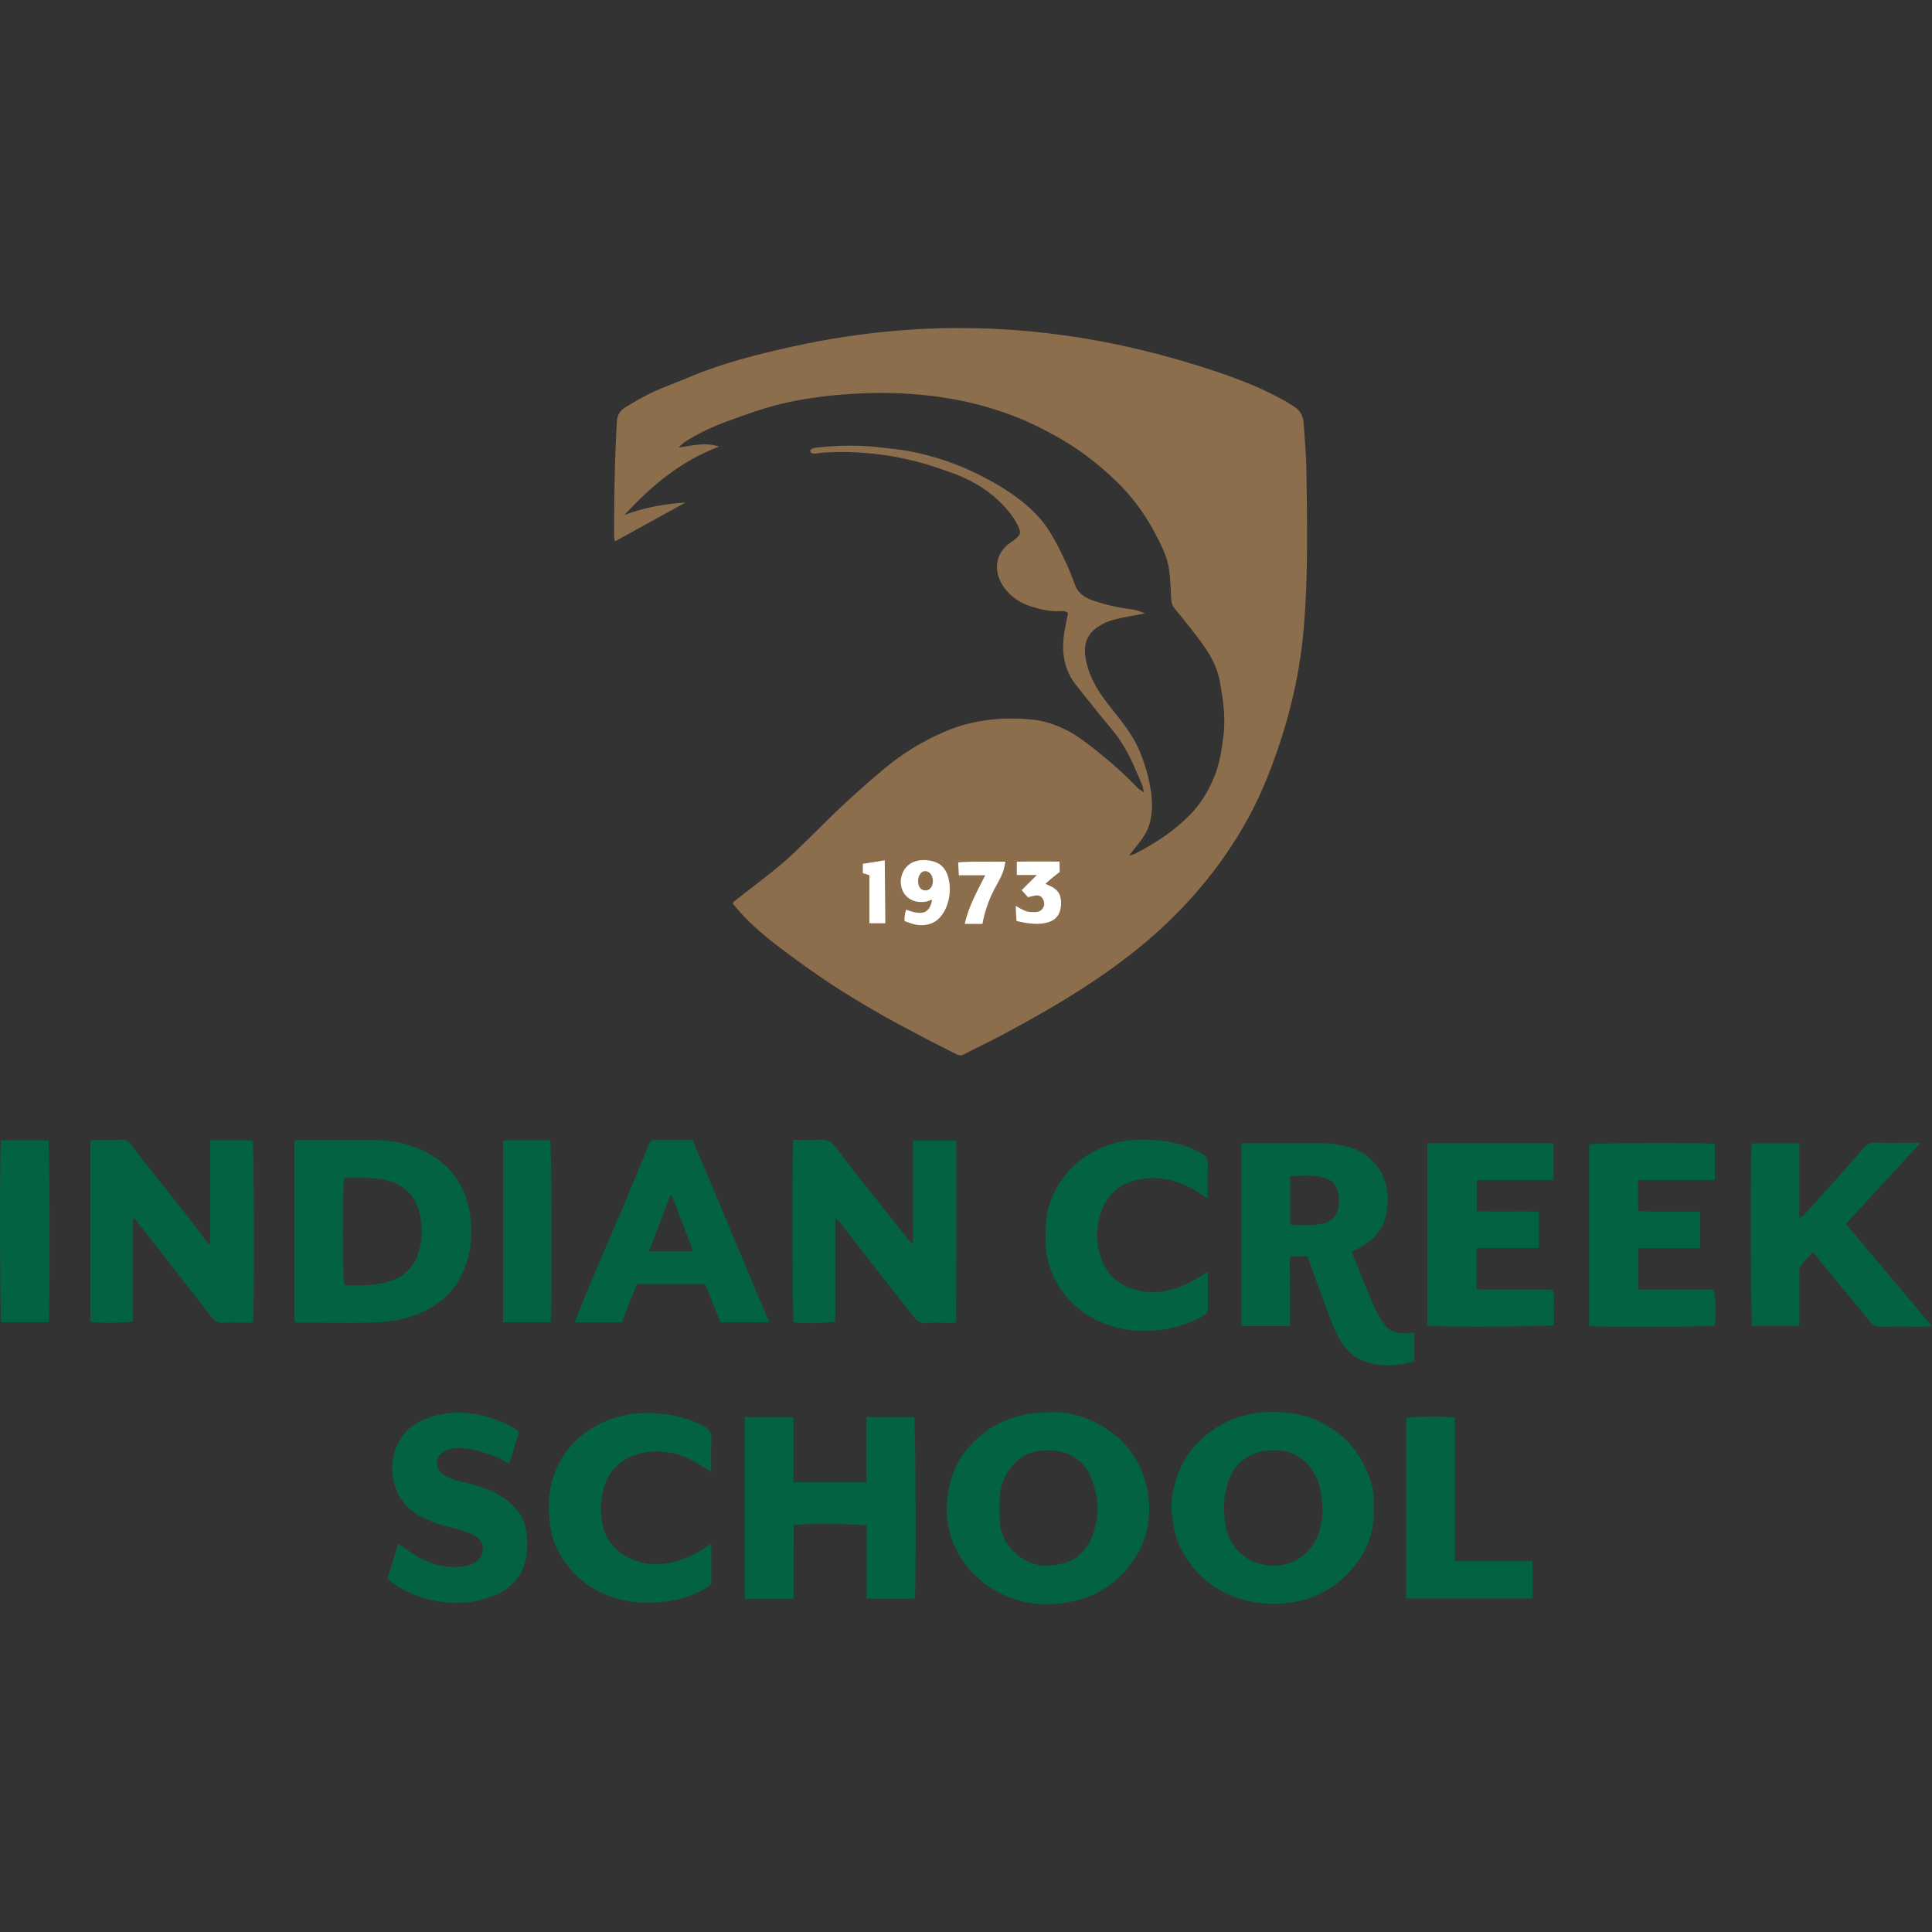 <?xml version="1.0" encoding="UTF-8"?>
<svg xmlns="http://www.w3.org/2000/svg" id="Layer_1" data-name="Layer 1" version="1.1" viewBox="0 0 200 200">
  <rect x="0" y="0" width="200" height="200" fill="#333333" stroke="none"/>
  <defs>
    <style>
      .cls-1 {
        fill: #036243;
      }

      .cls-1, .cls-2, .cls-3 {
        stroke-width: 0px;
      }

      .cls-2 {
        fill: #8c6e4c;
      }

      .cls-3 {
        fill: #fff;
      }
    </style>
  </defs>
  <g>
    <path class="cls-1" d="M135.3,130.04h-1.68c-.2.61-.07,1.22-.09,1.82-.02.59,0,1.18,0,1.77v3.65h-5.02v-18.9c.23-.02.44-.04.65-.04,2.54,0,5.07,0,7.61,0,.91,0,1.8.13,2.69.35,2.31.57,4.06,2.52,4.18,5.07.08,1.66-.25,3.2-1.48,4.4-.48.47-1.11.79-1.68,1.17-.14.09-.31.13-.55.23.16.42.29.83.46,1.23.65,1.59,1.29,3.18,1.99,4.76.24.55.59,1.07.94,1.57.53.78,1.36.91,2.22.9.27,0,.53-.05.87-.08v2.98c-1.75.5-3.48.63-5.17,0-1.39-.52-2.34-1.62-2.93-2.97-.44-.99-.81-2-1.19-3.01-.6-1.61-1.18-3.22-1.8-4.92ZM133.56,126.78c1.19.06,2.31.12,3.43-.13.85-.19,1.35-.74,1.55-1.59.16-.67.1-1.31-.13-1.95-.18-.49-.48-.87-.97-1.06-1.25-.49-2.54-.37-3.88-.3v5.03Z"></path>
    <path class="cls-1" d="M108.71,146.2c2.35-.1,4.61.7,6.59,2.26,1.27,1,2.24,2.26,2.87,3.77.78,1.87.96,3.81.64,5.79-.19,1.2-.7,2.3-1.36,3.32-1.56,2.41-3.79,3.9-6.58,4.47-2.36.48-4.72.32-6.93-.7-2.26-1.03-3.97-2.64-5.05-4.93-1.15-2.44-1.1-4.93-.31-7.39.61-1.91,1.86-3.42,3.51-4.61,1.93-1.39,4.08-2.01,6.63-1.96ZM103.47,156.18c0,.37-.02.74,0,1.11.07,1.39.63,2.58,1.65,3.51,1.48,1.34,3.24,1.56,5.1.99,1.26-.38,2.21-1.27,2.72-2.44.96-2.23.89-4.51-.14-6.72-.36-.78-.96-1.4-1.73-1.85-1.05-.62-2.17-.71-3.34-.59-1.59.16-2.72,1-3.52,2.36-.65,1.13-.79,2.36-.74,3.63Z"></path>
    <path class="cls-1" d="M142.22,156.13c.12,2.8-.98,5.07-2.86,6.93-1.98,1.96-4.45,2.91-7.25,2.96-2.49.05-4.77-.58-6.79-2.04-1.38-.99-2.39-2.29-3.14-3.82-.57-1.16-.77-2.38-.88-3.63-.1-1.18.13-2.36.49-3.49.51-1.62,1.41-3.02,2.69-4.16,2.21-1.96,4.8-2.8,7.74-2.7,1.52.05,2.99.32,4.36.98,1.78.87,3.25,2.11,4.27,3.83.95,1.6,1.49,3.32,1.38,5.13ZM131.79,150.12c-.44.05-.89.05-1.31.16-1.94.49-3.02,1.83-3.51,3.69-.32,1.2-.32,2.42-.16,3.66.27,2.08,1.79,4.03,4.15,4.37,3.07.44,5.23-1.41,5.79-4.16.22-1.09.2-2.2,0-3.3-.2-1.11-.63-2.13-1.39-2.96-.95-1.03-2.17-1.48-3.58-1.46Z"></path>
    <path class="cls-1" d="M30.47,136.88v-18.82c.2-.02.39-.06.57-.06,2.59,0,5.17,0,7.76.02,1.64.01,3.24.3,4.73.97,2.68,1.2,4.41,3.2,5.01,6.12.52,2.5.28,4.9-.9,7.16-.82,1.57-2.12,2.69-3.71,3.46-1.74.84-3.6,1.16-5.5,1.19-2.49.04-4.97,0-7.46,0-.14,0-.29-.03-.5-.05ZM35.62,121.94c-.17.78-.15,10.48.01,11.05.06.02.13.07.2.07,1.45.03,2.9.04,4.32-.37,1.59-.45,2.65-1.4,3.17-2.99.38-1.18.41-2.38.22-3.57-.29-1.79-1.16-3.14-2.98-3.78-1.64-.58-3.29-.38-4.94-.41Z"></path>
    <path class="cls-1" d="M21.77,128.65v-10.6h4.39c.14.5.18,17.83.03,18.88-.46,0-.95,0-1.43,0-.54,0-1.09-.05-1.62.01-.57.06-.92-.2-1.24-.6-1.6-2.05-3.2-4.11-4.8-6.16-.94-1.2-1.88-2.39-2.82-3.59-.12-.15-.21-.33-.32-.49-.06.04-.13.08-.19.12v10.56c-.6.18-3.55.21-4.42.05v-18.8c.26-.01.52-.03.78-.03.79,0,1.58.04,2.36-.02.53-.04.83.2,1.11.56.48.62.96,1.24,1.45,1.86,1.51,1.91,3.02,3.81,4.52,5.72.58.73,1.13,1.48,1.69,2.23.1.13.19.28.28.42.07-.04.15-.08.22-.11Z"></path>
    <path class="cls-1" d="M82.15,118c.84,0,1.7.05,2.55-.01.83-.06,1.38.16,1.91.89,1.37,1.89,2.86,3.69,4.31,5.52,1.11,1.41,2.22,2.81,3.34,4.22.03.03.08.05.23.12.03-.91.01-1.78.02-2.65,0-.89,0-1.77,0-2.66v-5.37h4.37s.03.02.04.04c.02.02.04.04.04.06.02.2.04.39.04.59,0,5.99-.01,11.97-.03,17.96,0,.04-.04.09-.12.23-.36,0-.77,0-1.18,0-.57,0-1.14-.06-1.7.02-.67.1-1.06-.24-1.42-.69-1.35-1.72-2.7-3.43-4.05-5.16-1.19-1.53-2.38-3.06-3.58-4.59-.1-.13-.23-.23-.45-.45v10.73c-.58.17-3.25.22-4.31.09-.14-.53-.18-17.93-.02-18.88Z"></path>
    <path class="cls-1" d="M77.09,146.69h5.03c.06.74.02,1.47.03,2.2,0,.76,0,1.53,0,2.29v2.26h7.54v-6.74h4.94c.16.52.23,17.53.07,18.79h-4.99v-7.56c-.62-.18-6.38-.23-7.54-.07,0,1.25,0,2.52-.01,3.79,0,1.27,0,2.55,0,3.86h-5.06v-18.81Z"></path>
    <path class="cls-1" d="M191.1,126.72c2.99,3.54,5.91,7.01,8.9,10.57-.24.02-.39.04-.55.04-1.6,0-3.2-.02-4.8.01-.47,0-.78-.17-1.06-.52-1.42-1.73-2.85-3.45-4.27-5.17-.39-.47-.78-.95-1.16-1.43-.14-.17-.27-.35-.47-.62-.51.55-.94.98-1.31,1.45-.12.15-.11.42-.11.63,0,1.6,0,3.2,0,4.8,0,.24,0,.49,0,.78h-4.89c-.16-.5-.2-18.03-.04-18.9h4.92v7.65c.05.02.11.05.16.07.3-.31.61-.6.89-.92,1.3-1.44,2.59-2.89,3.88-4.34.57-.64,1.14-1.28,1.7-1.94.32-.37.65-.6,1.19-.58,1.35.04,2.71.01,4.06.01.16,0,.32.02.63.04-2.59,2.82-5.1,5.54-7.68,8.34Z"></path>
    <path class="cls-1" d="M152.87,122.16v3.23c2.14.05,4.27,0,6.43.03v3.78h-6.45c0,.75,0,1.43,0,2.11,0,.69,0,1.38,0,2.17,2.66.04,5.28,0,7.92.03.19.64.07,1.25.09,1.85.02.61,0,1.23,0,1.83-.54.15-12.15.19-13.11.06v-18.91c4.34-.01,8.68,0,13.07,0v3.83h-7.95Z"></path>
    <path class="cls-1" d="M164.5,137.26v-18.8c.52-.15,12.17-.19,13.02-.04v3.74c-1.37,0-2.69,0-4.01,0-1.3,0-2.6,0-3.93,0v3.22c2.12.09,4.25,0,6.42.06v3.79h-6.41v4.27h7.83c.18.57.23,2.66.1,3.72-.5.14-11.95.19-13.02.05Z"></path>
    <path class="cls-1" d="M64.37,136.9h-4.87c.18-.48.32-.92.5-1.34.87-2.08,1.74-4.17,2.62-6.24.72-1.7,1.46-3.38,2.17-5.08.78-1.86,1.55-3.72,2.31-5.58.27-.66.26-.66.95-.67,1.2,0,2.41,0,3.65,0,2.64,6.3,5.27,12.57,7.93,18.9h-5.03c-.53-1.32-1.07-2.63-1.61-3.96h-7.07c-.52,1.33-1.04,2.65-1.56,3.97ZM71.76,129.53c-.77-2-1.49-3.88-2.21-5.77-.06,0-.11,0-.17,0-.72,1.9-1.45,3.81-2.19,5.77h4.58Z"></path>
    <path class="cls-1" d="M40.12,163.4c.37-1.2.72-2.35,1.11-3.59.31.21.59.38.85.58,1.63,1.21,3.42,1.96,5.48,1.81.55-.04,1.15-.17,1.6-.45,1.11-.68,1.21-2.3-.34-2.95-.61-.26-1.25-.46-1.89-.61-1.2-.29-2.36-.64-3.45-1.25-1.73-.96-2.66-2.42-2.84-4.38-.1-1.02.05-2.01.46-2.95.49-1.13,1.33-1.94,2.41-2.47,2.51-1.21,5.09-1.13,7.67-.24.71.25,1.38.62,2.07.95.33.15.49.39.37.77-.3.96-.6,1.92-.91,2.91-1.35-.81-2.77-1.32-4.29-1.56-.76-.12-1.5-.12-2.24.19-.53.22-.84.59-.95,1.13-.12.58.18.99.63,1.32.72.52,1.57.7,2.4.89,1.6.37,3.11.91,4.4,1.95,1.06.85,1.72,1.94,1.86,3.31.09.91.1,1.82-.1,2.72-.42,1.8-1.57,2.99-3.22,3.67-2.43,1.01-4.92,1-7.44.24-1.09-.33-2.1-.81-3.03-1.46-.22-.15-.41-.33-.62-.5Z"></path>
    <path class="cls-1" d="M125.04,131.68c0,1.3-.01,2.56,0,3.81,0,.39-.22.58-.51.74-1.19.67-2.46,1.13-3.8,1.35-1.61.26-3.24.29-4.84-.09-2.11-.5-3.96-1.49-5.39-3.14-1.39-1.61-2.17-3.52-2.26-5.65-.04-1,0-2.03.17-3.01.23-1.31.75-2.52,1.54-3.62,1.28-1.8,3.02-2.93,5.06-3.62,1.44-.49,2.95-.53,4.46-.44,1.71.1,3.34.52,4.86,1.36.48.27.74.56.71,1.15-.05,1.15-.01,2.31-.01,3.56-.5-.32-.93-.63-1.38-.89-1.86-1.06-3.85-1.55-5.96-1.05-1.72.41-2.98,1.42-3.63,3.14-.68,1.79-.65,3.56.06,5.31.51,1.24,1.39,2.13,2.63,2.65,2.18.92,4.29.56,6.33-.44.66-.32,1.27-.73,1.94-1.13Z"></path>
    <path class="cls-1" d="M73.64,152.37c-.62-.38-1.12-.7-1.62-.99-1.68-.97-3.51-1.34-5.4-.99-2.27.42-3.83,1.91-4.27,4.31-.19,1.06-.19,2.11.03,3.15.35,1.66,1.38,2.81,2.88,3.5,1.48.68,3.02.74,4.61.3,1.2-.34,2.31-.8,3.3-1.57.11-.08.25-.12.46-.22,0,1.35,0,2.63,0,3.9,0,.33-.23.46-.47.6-1.13.68-2.36,1.12-3.65,1.34-1.51.25-3.04.3-4.56.03-2.32-.42-4.32-1.46-5.87-3.26-1.06-1.25-1.85-2.66-2.09-4.32-.26-1.77-.27-3.55.29-5.26.64-1.94,1.8-3.52,3.5-4.71,2.24-1.57,4.72-2.07,7.41-1.86,1.59.12,3.09.52,4.52,1.23.68.34.99.76.93,1.55-.07,1.05-.02,2.11-.02,3.26Z"></path>
    <path class="cls-1" d="M145.56,165.48v-18.67c.5-.18,3.95-.23,5.06-.07v14.87h8.01c.08,1.32.03,2.56.03,3.86h-13.1Z"></path>
    <path class="cls-1" d="M.09,118.04h4.92c.14.53.17,17.98.03,18.84H.13c-.14-.53-.18-17.92-.03-18.84Z"></path>
    <path class="cls-1" d="M57,136.88h-4.92v-18.83h4.87c.17.5.23,17.69.06,18.83Z"></path>
  </g>
  <path class="cls-2" d="M118.41,82.01c-.08-.35-.09-.54-.16-.71-.76-1.79-1.48-3.6-2.66-5.17-.5-.67-1.06-1.29-1.58-1.94-.89-1.11-1.79-2.22-2.67-3.34-1.05-1.35-1.39-2.93-1.26-4.59.07-.93.31-1.84.48-2.8-.27-.27-.67-.2-1.02-.19-.95.03-1.85-.2-2.75-.47-1.14-.35-2.12-.98-2.81-1.93-1.08-1.47-1.03-3.16.13-4.3.29-.29.67-.5.99-.76.57-.47.61-.68.3-1.34-.49-1.05-1.24-1.89-2.07-2.68-1.42-1.34-3.1-2.25-4.92-2.89-1.11-.39-2.22-.78-3.36-1.08-3.16-.83-6.38-1.16-9.65-.98-.32.02-.63.08-.95.11-.24.02-.5.03-.6-.31.27-.32.64-.31,1-.34,2.04-.19,4.08-.25,6.12,0,1.17.14,2.35.23,3.5.47,2,.43,3.95,1.02,5.81,1.87,1.41.64,2.77,1.36,4.07,2.22,1.64,1.09,3.12,2.34,4.19,3.99.63.96,1.14,2,1.64,3.04.42.86.77,1.75,1.1,2.65.33.9,1.05,1.35,1.88,1.63,1.26.42,2.55.73,3.87.89.52.06,1.03.23,1.52.44-1.1.21-2.22.38-3.3.66-.58.15-1.16.43-1.65.77-1.27.87-1.47,2.11-1.16,3.53.4,1.89,1.45,3.43,2.62,4.89,1.11,1.38,2.23,2.77,2.92,4.42.55,1.34.98,2.8,1.18,4.24.16,1.19.14,2.44-.26,3.58s-1.36,2.07-2.03,3c.29-.1.52-.15.72-.26,2.02-1.05,3.91-2.28,5.53-3.91,1.2-1.21,2.05-2.63,2.66-4.21.5-1.3.7-2.65.87-4.02.25-1.95-.04-3.84-.39-5.72-.24-1.29-.85-2.48-1.6-3.55-.96-1.36-2.02-2.66-3.08-3.95-.27-.32-.32-.63-.34-1-.06-1.01-.07-2.02-.22-3.01-.21-1.48-.93-2.8-1.63-4.09-.98-1.8-2.2-3.44-3.66-4.88-1.14-1.12-2.35-2.16-3.65-3.09-1.61-1.15-3.32-2.11-5.1-2.96-1.24-.59-2.53-1.09-3.84-1.51-5.11-1.64-10.58-2.02-15.92-1.59-2.17.17-4.33.48-6.45.99-1.54.37-3.03.9-4.52,1.43s-2.83,1.05-4.17,1.79c-.4.23-.83.45-1.2.72-.13.09-.25.2-.37.3-.06.05-.21.25-.29.27,1.64-.25,2.81-.57,4.23-.11-3.94,1.47-7.03,4.05-9.81,7.09,2.04-.79,4.15-1.15,6.33-1.3-2.41,1.33-4.83,2.66-7.32,4.03-.03-.26-.08-.44-.08-.62,0-3.92.06-7.88.29-11.82.04-.62.32-1.1.82-1.41.95-.57,1.9-1.14,2.9-1.61,1.22-.57,2.51-1.01,3.75-1.54,3.38-1.44,7.07-2.37,10.65-3.16,3.7-.82,7.46-1.39,11.25-1.69,10.31-.82,20.43.46,30.31,3.51,3.38,1.04,6.77,2.21,9.83,4,.23.14.46.29.68.44.57.39.85.94.9,1.62.11,1.65.27,3.29.29,4.94.07,5.45.19,10.91-.28,16.34s-1.76,10.36-3.75,15.38c-2.26,5.69-5.86,10.75-10.26,14.99-5.1,4.9-11.21,8.52-17.4,11.82-1.24.66-2.51,1.25-3.75,1.9-.27.14-.5.14-.76.01-1.29-.66-2.59-1.3-3.87-1.98-1.54-.82-3.09-1.63-4.6-2.51-1.59-.93-3.17-1.88-4.71-2.9-1.74-1.16-3.44-2.38-5.1-3.64-1.78-1.35-3.49-2.8-4.91-4.59.06-.09.1-.19.17-.24,1.59-1.25,3.21-2.45,4.76-3.74,1.06-.88,2.03-1.86,3.02-2.82,1.17-1.13,2.29-2.3,3.48-3.4,1.41-1.3,2.84-2.58,4.31-3.8,1.88-1.56,3.95-2.82,6.21-3.79,2.82-1.21,5.74-1.52,8.74-1.28,2.16.17,4.08,1.05,5.8,2.35,1.93,1.45,3.76,3.01,5.43,4.76.14.15.34.24.64.46Z"></path>
  <g>
    <path class="cls-3" d="M96.81,89.23c-.89-.31-2.08-.3-2.82.36-.52.47-.79,1.17-.74,1.86.11,1.4,1.3,2.13,2.63,1.88.2-.04.39-.13.61-.2-.24,1.41-.98,1.68-2.69,1.04-.19.5-.17,1.14-.17,1.14,0,.05.38.17.43.19,1,.41,2.25.41,3.08-.37.55-.51.88-1.22,1.05-1.94.12-.5.16-1.02.12-1.53-.08-1.01-.46-2.07-1.5-2.42ZM96.38,91.88c-.22.3-.64.39-.96.19-.38-.23-.43-.79-.34-1.19.09-.35.33-.74.74-.7.53.05.78.6.75,1.12-.01.21-.08.42-.2.58Z"></path>
    <path class="cls-3" d="M106.4,92.88c.34-.08.58-.15.82-.18.31-.04.58.06.74.37.17.33.2.66-.02.97-.19.28-.5.39-.85.38s-.62,0-.94-.12c-.35-.13-.67-.34-1-.52,0,.44.08,1.55.08,1.55,0,0,3.65,1.09,4.44-.86.21-.52.24-1.3.03-1.83s-.72-.83-1.23-1.03c-.08-.03-.15-.07-.25-.12.43-.42,1.48-1.23,1.48-1.23l-.02-1.07s-2.94-.02-4.42.01v1.38h2.07c-.57.56-1.04,1.04-1.57,1.57.24.27.45.5.65.72Z"></path>
    <path class="cls-3" d="M104.11,89.2c-1.75.03-3.3-.06-4.92.07.03.49.05.89.07,1.34h2.73c-.82,1.64-1.71,3.16-2.12,5.03.54,0,.95,0,1.35,0,.17,0,.48,0,.48,0,0,0,.06-.31.1-.5.28-1.17.68-2.3,1.28-3.36.27-.47.52-.95.72-1.44.13-.32.18-.68.29-1.15Z"></path>
    <path class="cls-3" d="M89.33,90.39c.24.08.44.14.67.22v4.97h1.65l-.06-6.52s-1.49.24-2.27.36v.96Z"></path>
  </g>
</svg>
